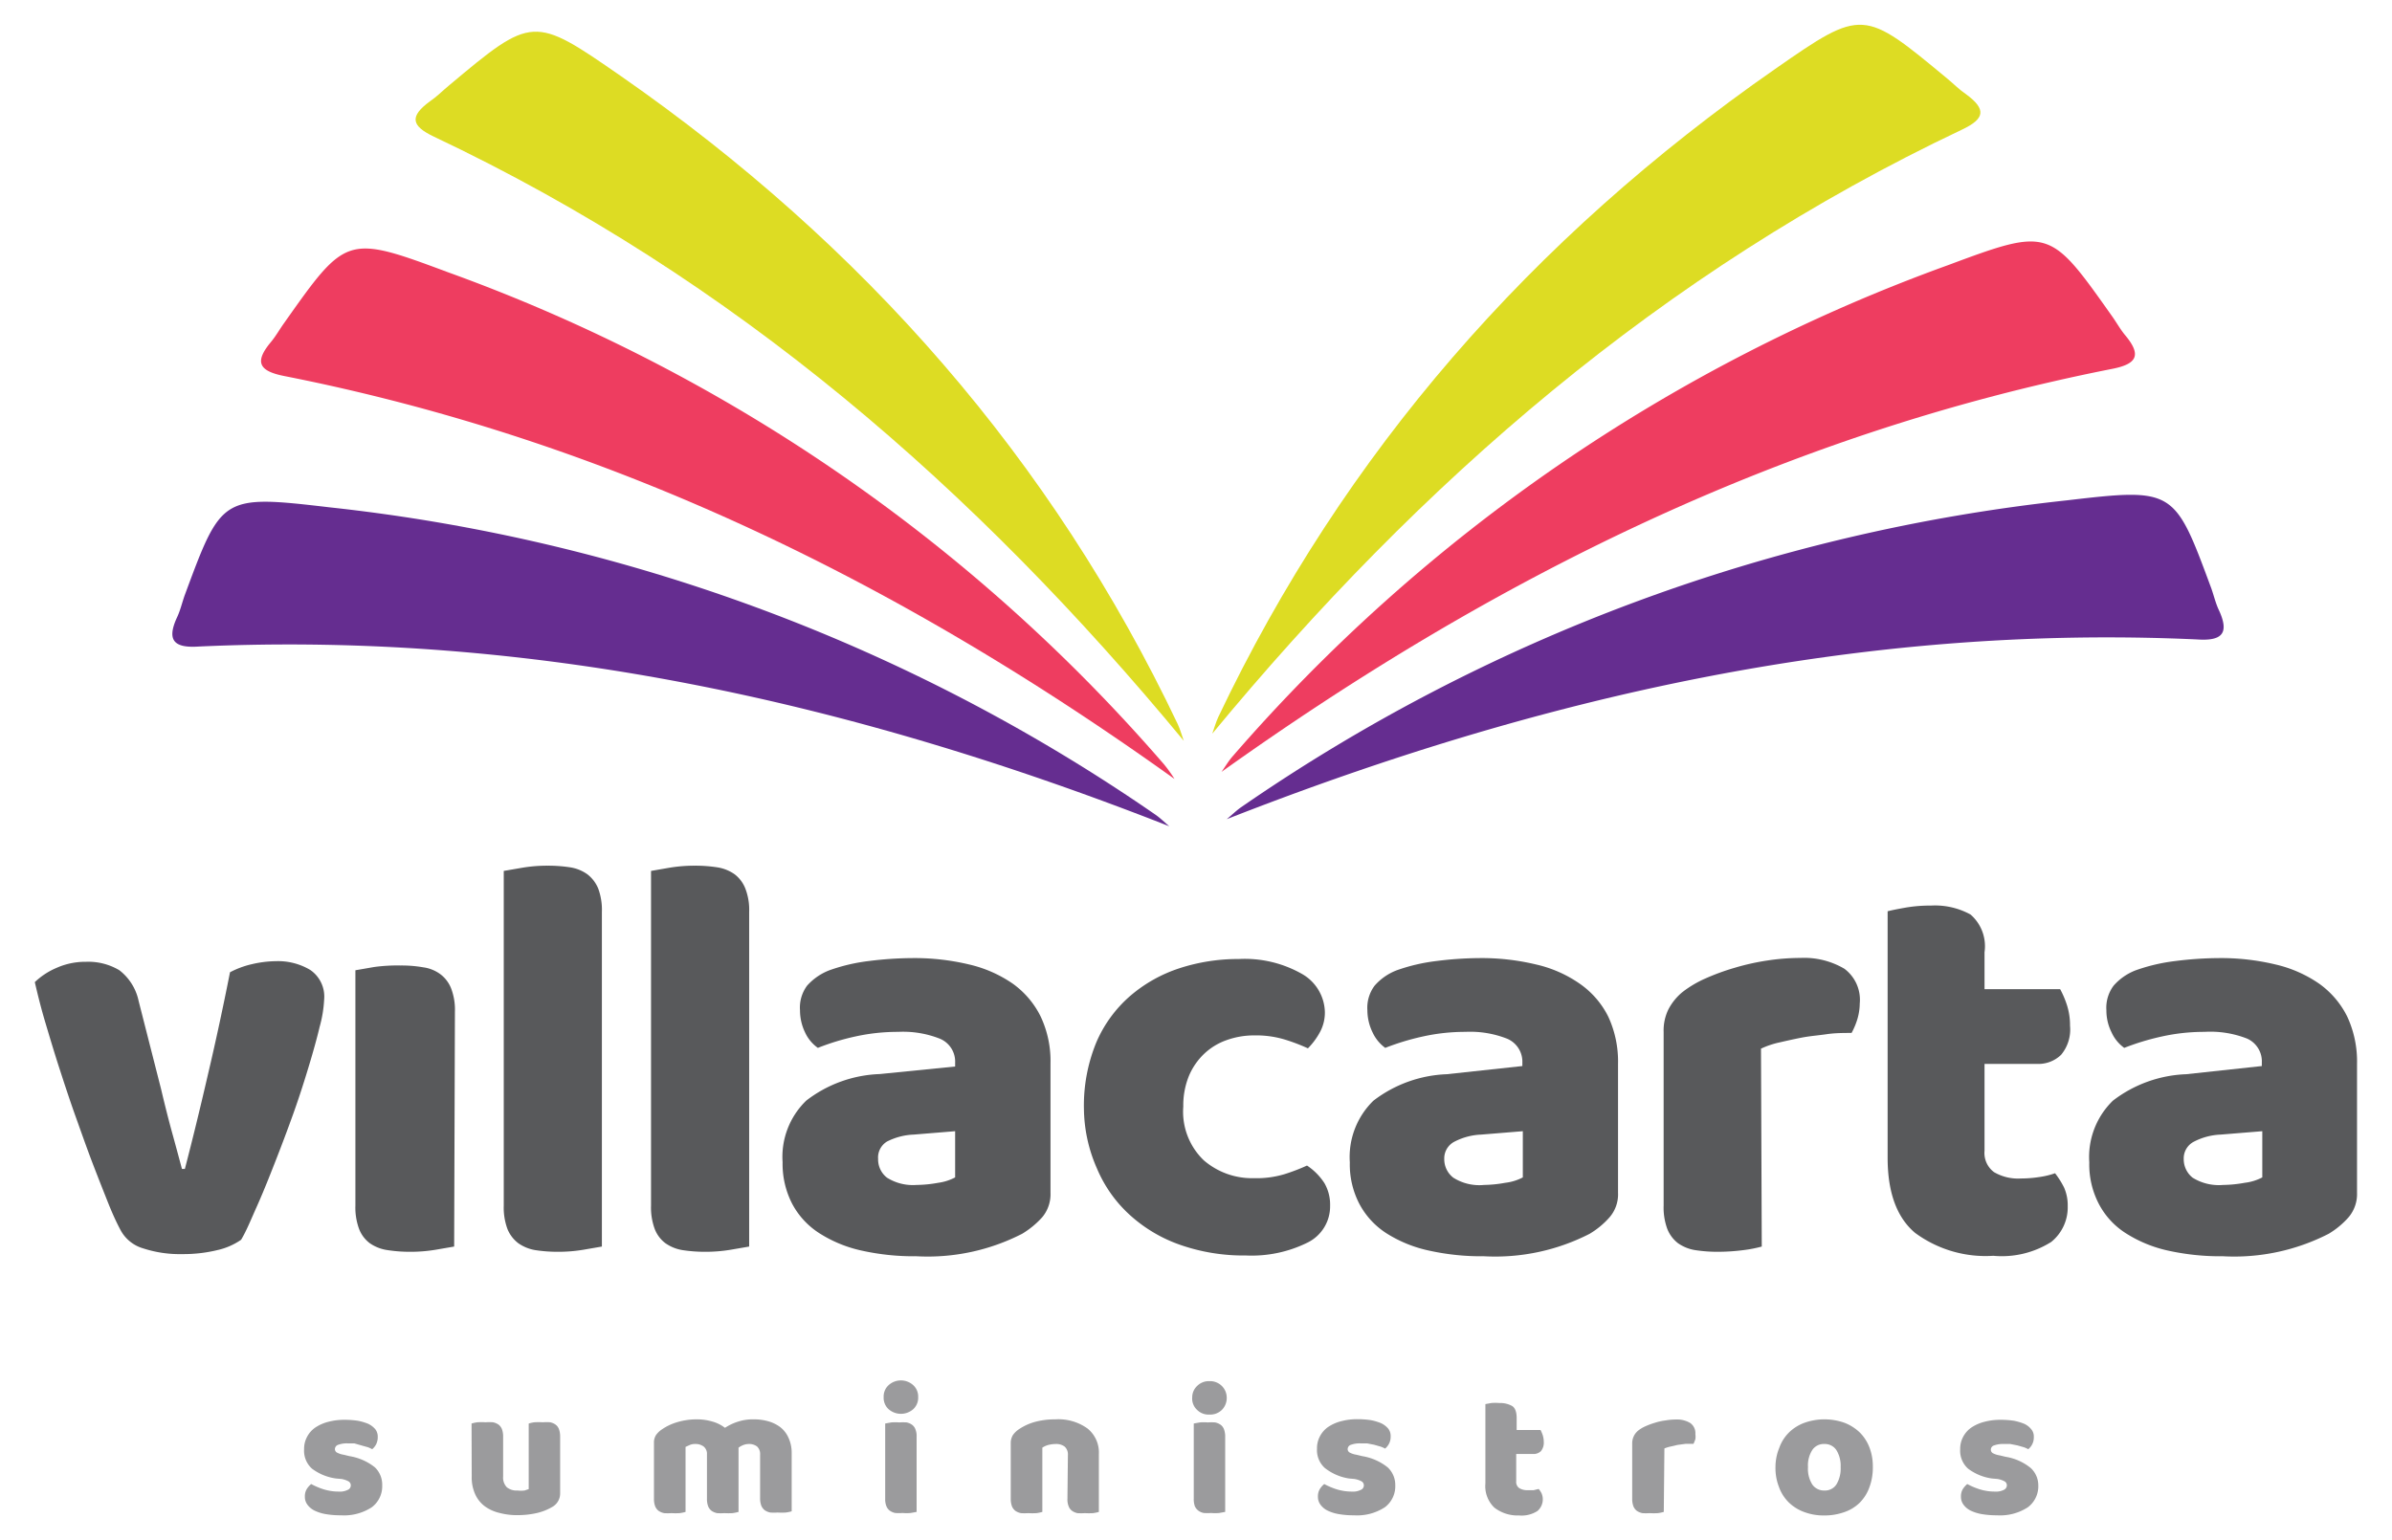 <svg id="Layer_1" data-name="Layer 1" xmlns="http://www.w3.org/2000/svg" viewBox="0 0 155.27 100"><defs><style>.cls-1{fill:#652d90;}.cls-2{fill:#ee3d60;}.cls-3{fill:#dddc23;}.cls-4{fill:#58595b;}.cls-5{opacity:0.6;}</style></defs><path class="cls-1" d="M21.38,32.94c-7-.82-7-.74-9.39,5.71-.17.48-.29,1-.5,1.44-.68,1.48-.21,2,1.41,1.89,21.86-1,42.63,3.67,63,11.67-.31-.26-.59-.54-.91-.76A116.2,116.2,0,0,0,21.38,32.94Z"/><path class="cls-2" d="M29.06,17.67c-6.57-2.45-6.6-2.38-10.62,3.31-.3.42-.55.87-.88,1.26-1.06,1.28-.73,1.85.86,2.17C39.83,28.63,58.68,38,76.24,50.58a9.11,9.11,0,0,0-.68-.95A111.58,111.58,0,0,0,29.06,17.67Z"/><path class="cls-3" d="M40.29,4.93C34.62,1,34.57,1,29.12,5.57c-.4.33-.77.71-1.2,1-1.37,1-1.21,1.61.24,2.3,19.53,9.24,35.16,22.87,48.68,39.23-.13-.36-.23-.74-.39-1.08C68.29,29.85,56.09,15.92,40.29,4.93Z"/><path class="cls-1" d="M134.15,32.49c7-.82,7-.74,9.39,5.71.17.48.29,1,.5,1.43.68,1.49.21,2-1.41,1.89-21.86-1-42.63,3.68-63,11.67.31-.25.59-.53.91-.76A116.14,116.14,0,0,1,134.15,32.49Z"/><path class="cls-2" d="M126.47,17.21c6.57-2.45,6.6-2.37,10.62,3.31.3.42.55.88.88,1.27,1.06,1.28.73,1.85-.86,2.16-21.42,4.23-40.26,13.63-57.82,26.17.22-.31.42-.65.67-.95A111.71,111.71,0,0,1,126.47,17.21Z"/><path class="cls-3" d="M115.24,4.47c5.67-3.95,5.72-3.88,11.17.64.4.33.77.71,1.2,1,1.37,1,1.21,1.61-.24,2.3-19.53,9.25-35.16,22.87-48.68,39.23.13-.36.23-.73.39-1.08C87.24,29.39,99.44,15.47,115.24,4.47Z"/><path class="cls-4" d="M15.65,80.5a4.37,4.37,0,0,1-1.54.67,9.28,9.28,0,0,1-2.28.26,7.63,7.63,0,0,1-2.53-.37,2.43,2.43,0,0,1-1.48-1.2c-.23-.43-.5-1-.81-1.78s-.64-1.61-1-2.55-.71-1.94-1.09-3-.73-2.13-1.07-3.18-.64-2.06-.92-3-.5-1.84-.67-2.58a4.66,4.66,0,0,1,1.4-.92,4.6,4.6,0,0,1,1.93-.4,3.93,3.93,0,0,1,2.16.55A3.4,3.4,0,0,1,9,65l1.46,5.73q.4,1.7.78,3.06c.25.91.44,1.62.57,2.11H12q.72-2.76,1.5-6.14c.53-2.25,1-4.46,1.43-6.63a5.82,5.82,0,0,1,1.44-.53,7.13,7.13,0,0,1,1.55-.19,4.07,4.07,0,0,1,2.22.57,2.1,2.1,0,0,1,.9,1.94,8,8,0,0,1-.29,1.75c-.18.76-.42,1.62-.71,2.58s-.62,2-1,3.06-.78,2.12-1.18,3.14-.79,2-1.18,2.87S16,79.92,15.65,80.5Z"/><path class="cls-4" d="M29.48,80.94l-1.22.21a9.86,9.86,0,0,1-1.63.13,9.41,9.41,0,0,1-1.48-.11A2.65,2.65,0,0,1,24,80.72a2.1,2.1,0,0,1-.69-.92,4,4,0,0,1-.24-1.52V63l1.21-.21A11.08,11.08,0,0,1,26,62.69a8.21,8.21,0,0,1,1.48.12,2.41,2.41,0,0,1,1.11.45,2.13,2.13,0,0,1,.69.91,3.86,3.86,0,0,1,.25,1.52Z"/><path class="cls-4" d="M39.07,80.94l-1.22.21a9.78,9.78,0,0,1-1.63.13,9.41,9.41,0,0,1-1.48-.11,2.66,2.66,0,0,1-1.1-.45,2.19,2.19,0,0,1-.7-.92,4,4,0,0,1-.24-1.52V56.55l1.22-.21a9.78,9.78,0,0,1,1.63-.13,9.41,9.41,0,0,1,1.48.11,2.61,2.61,0,0,1,1.1.45,2.26,2.26,0,0,1,.7.92,4,4,0,0,1,.24,1.52Z"/><path class="cls-4" d="M48.63,80.94l-1.22.21a9.86,9.86,0,0,1-1.63.13,9.41,9.41,0,0,1-1.48-.11,2.65,2.65,0,0,1-1.11-.45,2.1,2.1,0,0,1-.69-.92,4,4,0,0,1-.24-1.52V56.55l1.21-.21a9.86,9.86,0,0,1,1.63-.13,9.31,9.31,0,0,1,1.48.11,2.65,2.65,0,0,1,1.11.45,2.16,2.16,0,0,1,.69.92,3.83,3.83,0,0,1,.25,1.52Z"/><path class="cls-4" d="M59.2,62.21a15.22,15.22,0,0,1,3.69.41,8.25,8.25,0,0,1,2.85,1.25A5.75,5.75,0,0,1,67.55,66a6.77,6.77,0,0,1,.64,3.06v8.39a2.32,2.32,0,0,1-.54,1.59,5.67,5.67,0,0,1-1.3,1.07,13.43,13.43,0,0,1-6.86,1.46,15.6,15.6,0,0,1-3.57-.37,8.43,8.43,0,0,1-2.74-1.13,5.11,5.11,0,0,1-1.76-1.91,5.66,5.66,0,0,1-.62-2.7,5.07,5.07,0,0,1,1.54-4,8.27,8.27,0,0,1,4.76-1.72L62,69.25V69a1.61,1.61,0,0,0-1-1.56A6.5,6.5,0,0,0,58.3,67a12.8,12.8,0,0,0-2.78.3,15.52,15.52,0,0,0-2.43.74,2.52,2.52,0,0,1-.83-1,3.3,3.3,0,0,1-.33-1.44A2.39,2.39,0,0,1,52.39,64a3.74,3.74,0,0,1,1.45-1,11.77,11.77,0,0,1,2.56-.6A23.28,23.28,0,0,1,59.2,62.21Zm.29,14.73a8.19,8.19,0,0,0,1.41-.14A3.27,3.27,0,0,0,62,76.45v-3l-2.69.22a4.17,4.17,0,0,0-1.73.45A1.21,1.21,0,0,0,57,75.25a1.5,1.5,0,0,0,.58,1.22A3.16,3.16,0,0,0,59.49,76.94Z"/><path class="cls-4" d="M81.42,67.23a5.24,5.24,0,0,0-1.78.3,4.08,4.08,0,0,0-1.46.88,4.27,4.27,0,0,0-1,1.44,5.06,5.06,0,0,0-.37,2,4.37,4.37,0,0,0,1.33,3.49,4.79,4.79,0,0,0,3.24,1.16,6.31,6.31,0,0,0,2-.26,12.47,12.47,0,0,0,1.46-.56,3.93,3.93,0,0,1,1.13,1.14,2.8,2.8,0,0,1,.37,1.48,2.62,2.62,0,0,1-1.46,2.38,8.17,8.17,0,0,1-4,.84,12.5,12.5,0,0,1-4.27-.69,9.5,9.5,0,0,1-3.28-1.95,8.56,8.56,0,0,1-2.12-3A9.81,9.81,0,0,1,70.36,72a10.76,10.76,0,0,1,.81-4.33,8.33,8.33,0,0,1,2.19-3,9.34,9.34,0,0,1,3.2-1.8,12.26,12.26,0,0,1,3.85-.6,7.51,7.51,0,0,1,4.16,1A2.93,2.93,0,0,1,86,65.69,2.66,2.66,0,0,1,85.69,67a4.57,4.57,0,0,1-.79,1.07,12.14,12.14,0,0,0-1.53-.58A6.43,6.43,0,0,0,81.42,67.23Z"/><path class="cls-4" d="M96,62.21a15.11,15.11,0,0,1,3.69.41,8.09,8.09,0,0,1,2.85,1.25A5.69,5.69,0,0,1,104.39,66a6.9,6.9,0,0,1,.64,3.06v8.39a2.28,2.28,0,0,1-.55,1.59,5.41,5.41,0,0,1-1.29,1.07,13.43,13.43,0,0,1-6.86,1.46,15.69,15.69,0,0,1-3.58-.37A8.46,8.46,0,0,1,90,80.08a5.11,5.11,0,0,1-1.76-1.91,5.55,5.55,0,0,1-.62-2.7,5.1,5.1,0,0,1,1.53-4,8.33,8.33,0,0,1,4.76-1.72l4.91-.53V69a1.62,1.62,0,0,0-1-1.56A6.52,6.52,0,0,0,95.13,67a12.71,12.71,0,0,0-2.77.3,16,16,0,0,0-2.44.74,2.58,2.58,0,0,1-.82-1,3.31,3.31,0,0,1-.34-1.44A2.39,2.39,0,0,1,89.23,64a3.63,3.63,0,0,1,1.44-1,11.87,11.87,0,0,1,2.57-.6A23.25,23.25,0,0,1,96,62.21Zm.3,14.73a8.19,8.19,0,0,0,1.41-.14,3.27,3.27,0,0,0,1.14-.35v-3l-2.7.22a4.13,4.13,0,0,0-1.72.45,1.22,1.22,0,0,0-.68,1.13,1.51,1.51,0,0,0,.59,1.22A3.16,3.16,0,0,0,96.33,76.94Z"/><path class="cls-4" d="M114.36,80.94a8.42,8.42,0,0,1-1.18.23,13,13,0,0,1-1.67.11,9.41,9.41,0,0,1-1.48-.11,2.65,2.65,0,0,1-1.11-.45,2.18,2.18,0,0,1-.69-.92,4,4,0,0,1-.24-1.52V67a3.11,3.11,0,0,1,.32-1.48,3.65,3.65,0,0,1,.91-1.11,7.15,7.15,0,0,1,1.49-.88,14.89,14.89,0,0,1,1.89-.69,15.31,15.31,0,0,1,2.1-.47,14.32,14.32,0,0,1,2.17-.17,5.13,5.13,0,0,1,2.85.7,2.51,2.51,0,0,1,1,2.26,3.68,3.68,0,0,1-.15,1,4.69,4.69,0,0,1-.38.91c-.52,0-1.06,0-1.61.08s-1.09.12-1.61.22-1,.21-1.48.32a5.6,5.6,0,0,0-1.18.4Z"/><path class="cls-4" d="M128.82,74.72a1.55,1.55,0,0,0,.62,1.39,3.09,3.09,0,0,0,1.74.41,7.88,7.88,0,0,0,1.17-.09,5.4,5.4,0,0,0,1.05-.25,5.73,5.73,0,0,1,.58.92,2.85,2.85,0,0,1,.24,1.22,2.88,2.88,0,0,1-1.07,2.32,6,6,0,0,1-3.76.9,7.71,7.71,0,0,1-5.08-1.49q-1.78-1.5-1.78-4.88v-16c.27-.07.67-.15,1.18-.24a9.36,9.36,0,0,1,1.63-.13,4.8,4.8,0,0,1,2.57.58,2.72,2.72,0,0,1,.91,2.45v2.4h4.91a6,6,0,0,1,.43,1,4.28,4.28,0,0,1,.21,1.37,2.56,2.56,0,0,1-.58,1.89,2.11,2.11,0,0,1-1.56.59h-3.41Z"/><path class="cls-4" d="M144,62.21a15.11,15.11,0,0,1,3.69.41,8.25,8.25,0,0,1,2.85,1.25A5.78,5.78,0,0,1,152.36,66a6.9,6.9,0,0,1,.64,3.06v8.39a2.33,2.33,0,0,1-.55,1.59,5.41,5.41,0,0,1-1.29,1.07,13.43,13.43,0,0,1-6.86,1.46,15.69,15.69,0,0,1-3.58-.37A8.46,8.46,0,0,1,138,80.08a5,5,0,0,1-1.76-1.91,5.55,5.55,0,0,1-.62-2.7,5.1,5.1,0,0,1,1.53-4,8.3,8.3,0,0,1,4.76-1.72l4.91-.53V69a1.62,1.62,0,0,0-.95-1.56A6.52,6.52,0,0,0,143.1,67a12.71,12.71,0,0,0-2.77.3,16,16,0,0,0-2.44.74,2.5,2.5,0,0,1-.82-1,3.17,3.17,0,0,1-.34-1.44A2.39,2.39,0,0,1,137.2,64a3.63,3.63,0,0,1,1.44-1,11.87,11.87,0,0,1,2.57-.6A23.25,23.25,0,0,1,144,62.21Zm.3,14.73a8.29,8.29,0,0,0,1.41-.14,3.27,3.27,0,0,0,1.14-.35v-3l-2.7.22a4.13,4.13,0,0,0-1.72.45,1.22,1.22,0,0,0-.68,1.13,1.53,1.53,0,0,0,.58,1.22A3.22,3.22,0,0,0,144.3,76.94Z"/><g class="cls-5"><path class="cls-4" d="M24.81,96.44a1.7,1.7,0,0,1-.68,1.43,3.29,3.29,0,0,1-2,.52,5.53,5.53,0,0,1-.94-.07,2.7,2.7,0,0,1-.74-.22,1.25,1.25,0,0,1-.48-.38.84.84,0,0,1-.18-.54.91.91,0,0,1,.12-.49,1.32,1.32,0,0,1,.29-.33,4.58,4.58,0,0,0,.8.34,3.3,3.3,0,0,0,1,.15,1.11,1.11,0,0,0,.57-.11.31.31,0,0,0,.2-.29.3.3,0,0,0-.14-.26,1.47,1.47,0,0,0-.48-.16L21.81,96a3.34,3.34,0,0,1-1.56-.64,1.56,1.56,0,0,1-.51-1.26,1.63,1.63,0,0,1,.19-.8,1.67,1.67,0,0,1,.54-.61,2.7,2.7,0,0,1,.84-.37,4,4,0,0,1,1.07-.13,5.53,5.53,0,0,1,.84.06,3.45,3.45,0,0,1,.68.2,1.37,1.37,0,0,1,.46.35.77.77,0,0,1,.16.5,1,1,0,0,1-.1.47,1.06,1.06,0,0,1-.26.33,1.92,1.92,0,0,0-.28-.13l-.43-.12L23,93.72l-.43,0a1.63,1.63,0,0,0-.61.09.3.3,0,0,0-.22.28.26.26,0,0,0,.12.22,1.43,1.43,0,0,0,.46.15l.37.09a3.53,3.53,0,0,1,1.65.73A1.56,1.56,0,0,1,24.81,96.44Z"/><path class="cls-4" d="M30.61,92.43a2.64,2.64,0,0,1,.38-.08,4.63,4.63,0,0,1,.54,0,3.38,3.38,0,0,1,.47,0,1,1,0,0,1,.36.15.72.72,0,0,1,.22.29,1.36,1.36,0,0,1,.08.49v2.59a.9.9,0,0,0,.24.7,1,1,0,0,0,.69.21,1.89,1.89,0,0,0,.46,0l.27-.09V92.43a2.44,2.44,0,0,1,.37-.08,4.89,4.89,0,0,1,.54,0,3.53,3.53,0,0,1,.48,0,.93.93,0,0,1,.35.15.64.64,0,0,1,.22.29,1.36,1.36,0,0,1,.08.49v3.66a1,1,0,0,1-.5.9,3.55,3.55,0,0,1-1,.4,5.61,5.61,0,0,1-1.27.14,4.46,4.46,0,0,1-1.19-.15,2.6,2.6,0,0,1-.95-.44,2,2,0,0,1-.61-.78,2.64,2.64,0,0,1-.22-1.14Z"/><path class="cls-4" d="M45.23,92.16a3.48,3.48,0,0,1,1,.14,2.39,2.39,0,0,1,.83.41,3.38,3.38,0,0,1,.81-.39,3.17,3.17,0,0,1,1.09-.16,3.35,3.35,0,0,1,.89.12,2.32,2.32,0,0,1,.79.38,1.79,1.79,0,0,1,.54.69,2.32,2.32,0,0,1,.21,1v3.78a2.64,2.64,0,0,1-.38.08,4.63,4.63,0,0,1-.54,0,3.38,3.38,0,0,1-.47,0,1,1,0,0,1-.36-.15.72.72,0,0,1-.22-.29,1.36,1.36,0,0,1-.08-.49V94.45a.66.66,0,0,0-.2-.53.86.86,0,0,0-.55-.16,1,1,0,0,0-.37.08,1.15,1.15,0,0,0-.28.16s0,.06,0,.09v4.08a3.22,3.22,0,0,1-.39.08,4.71,4.71,0,0,1-.53,0,3.38,3.38,0,0,1-.47,0,1,1,0,0,1-.36-.15.72.72,0,0,1-.22-.29,1.36,1.36,0,0,1-.08-.49V94.45a.61.61,0,0,0-.22-.53.88.88,0,0,0-.53-.16.89.89,0,0,0-.38.07l-.26.12v4.22a2.64,2.64,0,0,1-.38.08,4.63,4.63,0,0,1-.54,0,3.38,3.38,0,0,1-.47,0,1,1,0,0,1-.36-.15.72.72,0,0,1-.22-.29,1.36,1.36,0,0,1-.08-.49V93.69a.89.89,0,0,1,.14-.52,1.47,1.47,0,0,1,.38-.36,3.45,3.45,0,0,1,1-.47A4.38,4.38,0,0,1,45.23,92.16Z"/><path class="cls-4" d="M57.36,90.72a1,1,0,0,1,.31-.77,1.19,1.19,0,0,1,1.62,0,1,1,0,0,1,.31.77,1,1,0,0,1-.31.77,1.21,1.21,0,0,1-1.62,0A1,1,0,0,1,57.36,90.72Zm2.14,7.45-.39.07a3,3,0,0,1-.52,0,3.43,3.43,0,0,1-.48,0,.93.93,0,0,1-.35-.15.64.64,0,0,1-.22-.29,1.17,1.17,0,0,1-.08-.49V92.43l.39-.07a3,3,0,0,1,.52,0,3.43,3.43,0,0,1,.48,0,.86.86,0,0,1,.35.15.64.64,0,0,1,.22.29,1.17,1.17,0,0,1,.08.49Z"/><path class="cls-4" d="M69.32,94.48a.68.68,0,0,0-.21-.55.9.9,0,0,0-.57-.17,2,2,0,0,0-.48.06,1.22,1.22,0,0,0-.4.18v4.17a2.64,2.64,0,0,1-.38.08,4.63,4.63,0,0,1-.54,0,3.38,3.38,0,0,1-.47,0,1,1,0,0,1-.36-.15.72.72,0,0,1-.22-.29,1.36,1.36,0,0,1-.08-.49V93.71a1,1,0,0,1,.14-.53,1.49,1.49,0,0,1,.38-.37,3.52,3.52,0,0,1,1-.47,4.91,4.91,0,0,1,1.38-.18,3.23,3.23,0,0,1,2.09.6,2,2,0,0,1,.73,1.65v3.76a2.36,2.36,0,0,1-.38.08,4.58,4.58,0,0,1-.53,0,3.43,3.43,0,0,1-.48,0,.93.93,0,0,1-.35-.15.64.64,0,0,1-.22-.29,1.17,1.17,0,0,1-.08-.49Z"/><path class="cls-4" d="M77.39,90.72A1,1,0,0,1,77.7,90a1.07,1.07,0,0,1,.81-.32,1.08,1.08,0,0,1,.81.32,1.07,1.07,0,0,1,.31.77,1.09,1.09,0,0,1-.31.77,1.08,1.08,0,0,1-.81.31,1.06,1.06,0,0,1-.81-.31A1,1,0,0,1,77.39,90.72Zm2.14,7.45-.39.07a3,3,0,0,1-.52,0,3.43,3.43,0,0,1-.48,0,.86.86,0,0,1-.35-.15.74.74,0,0,1-.23-.29,1.37,1.37,0,0,1-.07-.49V92.43l.39-.07a3,3,0,0,1,.52,0,3.28,3.28,0,0,1,.47,0,.91.91,0,0,1,.36.15.64.64,0,0,1,.22.29,1.36,1.36,0,0,1,.08.49Z"/><path class="cls-4" d="M90.57,96.44a1.7,1.7,0,0,1-.68,1.43,3.29,3.29,0,0,1-2,.52,5.53,5.53,0,0,1-.94-.07,2.7,2.7,0,0,1-.74-.22,1.25,1.25,0,0,1-.48-.38.84.84,0,0,1-.18-.54.91.91,0,0,1,.12-.49,1.32,1.32,0,0,1,.29-.33,4.58,4.58,0,0,0,.8.34,3.3,3.3,0,0,0,1,.15,1.11,1.11,0,0,0,.57-.11.31.31,0,0,0,.2-.29.3.3,0,0,0-.14-.26,1.47,1.47,0,0,0-.48-.16L87.57,96A3.34,3.34,0,0,1,86,95.32a1.56,1.56,0,0,1-.51-1.26,1.63,1.63,0,0,1,.19-.8,1.67,1.67,0,0,1,.54-.61,2.7,2.7,0,0,1,.84-.37,4,4,0,0,1,1.07-.13,5.53,5.53,0,0,1,.84.06,3.45,3.45,0,0,1,.68.2,1.37,1.37,0,0,1,.46.35.77.77,0,0,1,.16.5,1,1,0,0,1-.1.47,1.06,1.06,0,0,1-.26.33,1.69,1.69,0,0,0-.29-.13l-.42-.12-.46-.09-.43,0a1.63,1.63,0,0,0-.61.09.3.3,0,0,0-.22.28.26.26,0,0,0,.12.22,1.43,1.43,0,0,0,.46.15l.37.09a3.53,3.53,0,0,1,1.65.73A1.56,1.56,0,0,1,90.57,96.44Z"/><path class="cls-4" d="M98.42,96.18a.49.49,0,0,0,.19.44,1,1,0,0,0,.56.14l.38,0,.33-.08a1.45,1.45,0,0,1,.19.29,1,1,0,0,1-.27,1.14,1.9,1.9,0,0,1-1.2.29A2.46,2.46,0,0,1,97,97.89a1.93,1.93,0,0,1-.58-1.57V91.17l.38-.07a3,3,0,0,1,.53,0,1.58,1.58,0,0,1,.82.19c.2.12.3.39.3.79v.77H100a2.73,2.73,0,0,1,.14.33,1.5,1.5,0,0,1,.07.44.87.87,0,0,1-.19.61.7.7,0,0,1-.5.18H98.42Z"/><path class="cls-4" d="M108,98.17a2.64,2.64,0,0,1-.38.08,4.63,4.63,0,0,1-.54,0,3.38,3.38,0,0,1-.47,0,1,1,0,0,1-.36-.15.72.72,0,0,1-.22-.29,1.36,1.36,0,0,1-.08-.49V93.71a1.06,1.06,0,0,1,.4-.83,2.17,2.17,0,0,1,.48-.28,4.68,4.68,0,0,1,.6-.22,3.73,3.73,0,0,1,.68-.15,4,4,0,0,1,.69-.06,1.65,1.65,0,0,1,.92.23.8.8,0,0,1,.33.72,1.15,1.15,0,0,1,0,.33q-.06.17-.12.3l-.52,0-.52.07-.47.11a2.14,2.14,0,0,0-.38.12Z"/><path class="cls-4" d="M121.57,95.26a3.67,3.67,0,0,1-.23,1.33,2.69,2.69,0,0,1-.64,1,2.64,2.64,0,0,1-1,.6,3.79,3.79,0,0,1-1.29.21,3.57,3.57,0,0,1-1.29-.22,2.82,2.82,0,0,1-1-.62,2.65,2.65,0,0,1-.64-1,3.35,3.35,0,0,1-.23-1.3A3.28,3.28,0,0,1,115.5,94a2.65,2.65,0,0,1,.64-1,2.82,2.82,0,0,1,1-.62,3.89,3.89,0,0,1,2.58,0,3,3,0,0,1,1,.63,2.78,2.78,0,0,1,.64,1A3.46,3.46,0,0,1,121.57,95.26Zm-4.21,0a1.91,1.91,0,0,0,.28,1.13.92.92,0,0,0,.79.39.88.88,0,0,0,.78-.4,2,2,0,0,0,.27-1.12,1.93,1.93,0,0,0-.28-1.11.9.9,0,0,0-.78-.39.89.89,0,0,0-.78.39A1.86,1.86,0,0,0,117.36,95.26Z"/><path class="cls-4" d="M132.31,96.44a1.7,1.7,0,0,1-.68,1.43,3.29,3.29,0,0,1-2,.52,5.53,5.53,0,0,1-.94-.07,2.7,2.7,0,0,1-.74-.22,1.25,1.25,0,0,1-.48-.38.84.84,0,0,1-.18-.54.91.91,0,0,1,.12-.49,1.32,1.32,0,0,1,.29-.33,4.58,4.58,0,0,0,.8.34,3.3,3.3,0,0,0,1,.15,1.11,1.11,0,0,0,.57-.11.33.33,0,0,0,.2-.29.3.3,0,0,0-.14-.26,1.47,1.47,0,0,0-.48-.16L129.3,96a3.34,3.34,0,0,1-1.55-.64,1.56,1.56,0,0,1-.51-1.26,1.63,1.63,0,0,1,.19-.8,1.67,1.67,0,0,1,.54-.61,2.7,2.7,0,0,1,.84-.37,4,4,0,0,1,1.07-.13,5.53,5.53,0,0,1,.84.06,3.66,3.66,0,0,1,.68.2,1.24,1.24,0,0,1,.45.35.72.72,0,0,1,.17.5,1,1,0,0,1-.1.47,1.06,1.06,0,0,1-.26.33,1.69,1.69,0,0,0-.29-.13l-.42-.12-.46-.09-.43,0a1.63,1.63,0,0,0-.61.09.29.29,0,0,0-.22.28.26.26,0,0,0,.12.22,1.34,1.34,0,0,0,.46.15l.37.09a3.44,3.44,0,0,1,1.64.73A1.53,1.53,0,0,1,132.31,96.44Z"/></g></svg>
